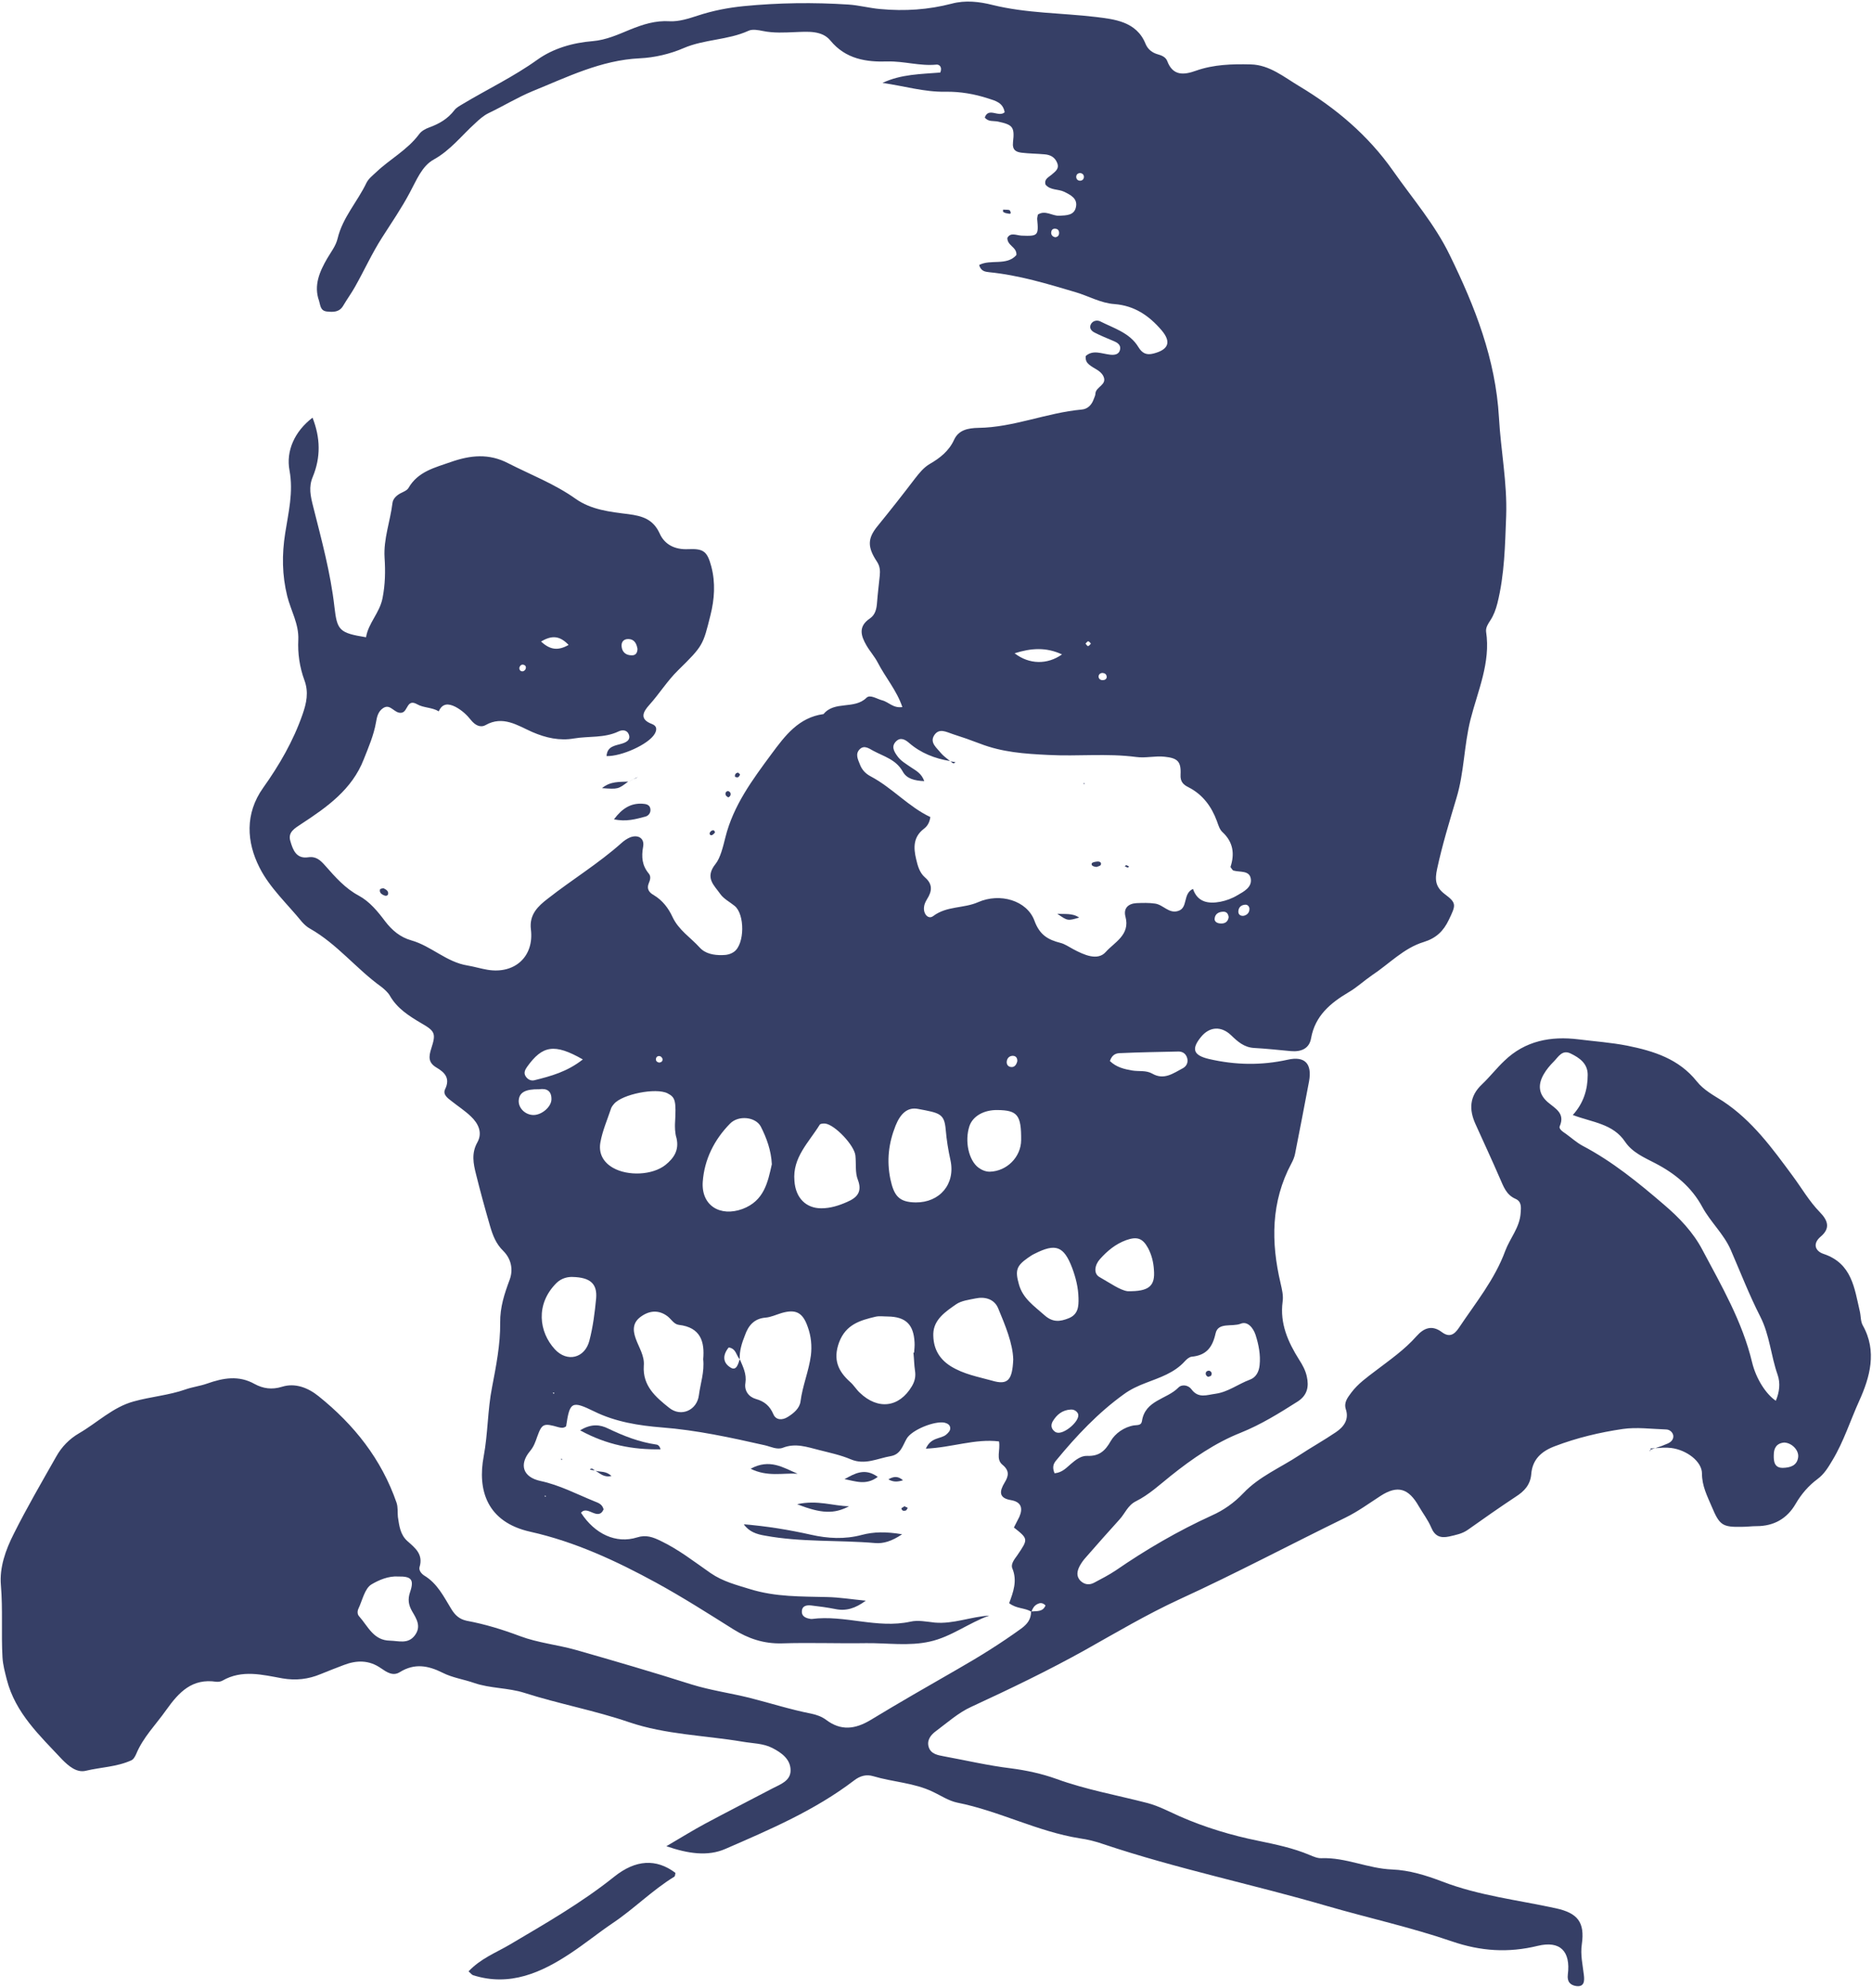 <svg version="1.2" xmlns="http://www.w3.org/2000/svg" viewBox="0 0 829 880" width="829" height="880">
	<title>ramblas-svg</title>
	<style>
		.s0 { fill: #363f66 } 
	</style>
	<g id="Layer">
		<path id="Layer" fill-rule="evenodd" class="s0" d="m731 641.2q1 0 2-0.1-1.1 0.3-2.1 0.7zm7.6-2.2c1.4-0.6 2.6-1.8 2.4-3.5-0.3-1.6-1.7-2.7-3.3-2.7-6.4-0.2-12.9-1.1-19.1-0.2-10.2 1.5-20.3 3.9-30 7.6-5.9 2.2-10 5.8-10.5 12.4-0.4 4.7-3.1 7.6-6.9 10-7.1 4.7-14.1 9.6-21 14.5-2.6 1.9-5.5 2.4-8.5 3.1-3.8 0.8-6.3-0.1-7.9-4-1.4-3.3-3.7-6.3-5.5-9.4-4.5-7.9-9.3-9.5-16.9-4.6-5.1 3.3-10 6.9-15.5 9.6-24.6 12-48.7 24.8-73.6 36.2-14.3 6.6-28 14.7-41.7 22.4-16.5 9.2-33.4 17.3-50.5 25.2-5.7 2.6-10.6 7-15.7 10.8-2.2 1.6-4.1 4-3.1 7.1 1 3 4 3.5 6.7 4 9.8 1.8 19.6 4.1 29.5 5.3 7 0.9 13.9 2.4 20.3 4.7 13.2 4.8 26.9 7.2 40.4 10.7 4.9 1.3 9.6 3.8 14.3 5.9 11.2 4.9 22.8 8.4 34.7 10.8 7.7 1.6 15.5 3.2 22.8 6.3 1.7 0.7 3.5 1.5 5.2 1.4 10.8-0.4 20.6 4.6 31.3 5 7.6 0.3 15 2.6 22.1 5.3 16.3 6.3 33.6 8.2 50.5 11.9 9.5 2.1 12.8 6.1 11.4 15.9-0.7 4.7 0.4 9.1 0.9 13.6 0.3 2.5 0.3 5.4-3.4 4.9-2.6-0.4-4.1-1.9-3.7-5.1 1.3-10.3-3.4-15.1-13.3-12.7-13.1 3.2-25.3 2.4-38.1-2-18.1-6.2-36.8-10.3-55.1-15.6-32.9-9.6-66.6-16.5-99.1-27.4-3.4-1.2-7-2.1-10.6-2.6-18.7-3-35.6-12.1-54.2-15.8-3.8-0.8-7.2-3.1-10.8-4.8-8.3-4-17.7-4.3-26.4-6.9-3-0.9-5.8-0.2-8.5 1.9-17.3 13.2-37.2 21.7-57 30.3-7.8 3.4-16.5 2.1-26.1-1.2 6.5-3.8 11.8-7.1 17.2-10 9.9-5.3 19.9-10.4 29.8-15.6 3.5-1.8 7.9-3.3 8-7.8 0.1-5.1-4-8-8.1-10.1-4.1-2.1-8.8-2-13.3-2.8-16.7-2.8-33.9-3.1-50.1-8.6-15.2-5.2-31.1-8.1-46.4-13-7.2-2.3-15.1-1.9-22.3-4.4-4.6-1.6-9.6-2.3-13.9-4.5-6.4-3.2-12.4-4.3-18.9-0.3-3.1 2-5.9 0-8.4-1.7-5.3-3.7-10.8-3.6-16.5-1.4-3.4 1.3-6.8 2.6-10.2 4-5.5 2.3-11 2.9-16.9 1.9-8.9-1.6-17.9-4-26.6 1-0.7 0.4-1.8 0.6-2.7 0.5-10.7-1.6-16.5 4.5-22.2 12.5-4.5 6.4-10.2 12-13.3 19.5-0.5 1.1-1.2 2.4-2.2 2.8-6.4 2.9-13.4 3-20.1 4.6-4.1 1-7.7-2.2-10.4-4.9-9.9-10.6-20.8-20.6-24.6-35.5-0.8-3.2-1.7-6.4-1.9-9.8-0.6-10.6 0.2-21.2-0.7-31.9-0.7-7.9 2.1-15.7 5.7-22.8 5.8-11.6 12.4-22.9 18.8-34.2 2.4-4.3 5.8-7.8 10.1-10.3 8.1-4.7 15-11.6 24.2-14.1 7.5-2.1 15.5-2.7 22.9-5.3 3.1-1.1 6.5-1.5 9.6-2.6 7.1-2.5 14-3.8 21.1 0.2 3.7 2 7.6 2.6 12.1 1.2 5.8-1.8 11.5 0.4 16.2 4.2 15.7 12.6 27.8 27.8 34.5 47.1 0.7 2.1 0.4 4.2 0.6 6.3 0.6 3.9 1 7.9 4.3 10.8 3.4 3 7 5.8 5.3 11.4-0.4 1.4 0.7 2.9 2.1 3.8 5.8 3.5 8.6 9.3 11.9 14.7 1.7 2.8 3.6 4.6 6.9 5.3 8.1 1.5 15.9 3.9 23.6 6.8 8 3 16.6 3.8 24.7 6.1 17.2 4.9 34.3 9.9 51.3 15.3 8.4 2.6 17.1 3.8 25.6 5.9 9.1 2.3 18.1 5.2 27.3 7 2.4 0.5 4.7 1.3 6.7 2.8 6.5 4.9 12.8 4.1 19.5 0.1 12.7-7.7 25.6-15.1 38.5-22.5 9.8-5.6 19.3-11.5 28.4-18.1 2.7-2 4.3-4.1 4.3-7.5-2.9-1.7-6.5-1.2-9.7-3.7 1.8-4.9 3.7-9.9 1.4-15.4-0.8-1.9 0.9-4 2.2-5.8 4.9-7.2 4.9-7.2-1.5-12.3 0.8-1.5 1.6-3.1 2.4-4.7 1.7-3.9 0.8-6.6-3.6-7.4-5.7-0.9-5.2-4-2.9-7.8 1.8-2.9 2.2-5.3-1-7.9-3-2.5-0.8-6.4-1.5-10.3-10.6-1.3-20.9 2.7-32.4 3.2 2.3-5.2 6.6-4.2 9-6.2 0.9-0.8 1.9-1.7 1.8-3-0.1-1.4-1.3-2-2.5-2.3-4.4-0.9-14.6 3.2-16.8 7.1-1.8 3.1-2.6 6.9-7 7.7-5.9 1-11.5 4.1-17.8 1.4-4.5-1.9-9.3-2.9-14-4.1-5.2-1.3-10.4-3.2-16-1-2.6 1-5.4-0.5-8-1.1-15.1-3.4-30.1-6.7-45.7-7.9-9.9-0.8-20.4-2.4-29.9-7.1-10-4.9-10.8-4.2-12.4 6.6-1.1 0.9-2.2 0.7-3.4 0.4-6.6-1.9-7.3-1.6-9.4 4.2-0.8 2.3-1.5 4.4-3.2 6.4-4.9 5.9-3.2 11.5 4.6 13.2 8.5 1.8 16 5.8 23.9 9 1.7 0.7 3.5 1.2 4.1 3.6-2.5 5.4-7.2-2.1-10 1.5 6.1 9.4 15.5 13.8 24.8 10.9 4-1.3 7.1-0.1 10.4 1.5 8 3.8 15 9.3 22.2 14.3 5.4 3.7 11.3 5.2 17.5 7.1 11.3 3.5 22.6 3.2 34.1 3.5 5.4 0.1 10.8 1 17.1 1.6-4.6 3.4-8.7 4.7-13.5 3.7-3.6-0.7-7.2-1.2-10.8-1.6-1.9-0.2-3.9 0.2-4 2.5-0.2 2.2 1.6 3.1 3.5 3.4 0.3 0.1 0.6 0.1 0.9 0.1 14.6-1.9 28.9 4.4 43.6 1.2 3.4-0.8 7.2 0 10.9 0.4 8.2 0.7 15.9-2.6 24.1-3.1-9.1 3.2-16.8 9.4-26.3 11.5-9.3 2.1-18.8 0.6-28.2 0.7-12.5 0.2-24.9-0.3-37.4 0.1-8 0.2-14.8-2.1-21.4-6.2-11.3-7.1-22.6-14.3-34.3-20.7-17.6-9.6-35.9-18.1-55.6-22.5-19.4-4.3-23.5-18.6-20.7-33.4 1.9-10.2 1.7-20.5 3.7-30.6 1.8-9.4 3.7-19 3.6-28.5-0.1-7 1.9-12.9 4.2-19.1 1.7-4.6 0.6-9.3-2.8-12.7-3.3-3.2-4.7-7-5.9-11.1-2.2-7.6-4.3-15.2-6.2-22.9-1.2-4.7-2.1-9.3 0.6-14.1 2.4-4.3 0.4-8.4-2.9-11.5-2.6-2.5-5.7-4.5-8.6-6.8-1.7-1.3-3.9-2.9-2.8-5.2 2.4-4.9-0.2-7.5-3.8-9.6-3.7-2.2-3.5-4.8-2.3-8.5 2.1-6.5 1.7-7.6-4.2-11-5.6-3.3-10.9-6.6-14.2-12.4-0.9-1.5-2.4-2.8-3.8-3.9-11-7.9-19.5-18.9-31.5-25.7-1.3-0.7-2.5-1.8-3.5-2.9-6.5-8-14.4-15.2-18.9-24.2-5.7-11.2-6.5-23.8 1.6-35.2 7.2-10.1 13.4-20.8 17.5-32.6 1.7-4.9 2.8-9.7 0.8-15.1-2.1-5.7-3-11.8-2.7-17.9 0.3-7-3.3-12.9-4.9-19.3-2.3-9.3-2.4-18.4-0.9-27.9 1.4-9.1 3.7-18 1.9-27.8-1.6-8.5 2.2-17.2 10.2-23.3 3.5 8.9 3.7 17.5 0.1 26.2-1.9 4.5-1 8.5 0.2 13.2 3.7 14.7 7.7 29.3 9.4 44.4 1.2 10.3 2.1 11.5 14 13.4 1-6.3 6-10.7 7.3-17.3 1.2-6.1 1.3-11.9 0.9-18-0.5-8.2 2.5-16 3.5-24.1 0.2-1.8 1.6-3.2 3.3-4.2 1.3-0.7 3.1-1.3 3.8-2.5 4.2-7.3 11.7-9 18.8-11.5 8.6-3 16.8-3.9 25.4 0.6 10 5.1 20.5 9.1 29.8 15.7 6.9 4.9 15.3 5.8 23.4 6.8 6.1 0.8 10.9 2.2 13.8 8.5 2.2 5 6.8 7.3 12.7 7 6.8-0.3 8.4 1 10.2 7.7 1.9 7.2 1.4 14.5-0.4 21.6-3.3 13.2-3.2 13.4-14.3 24.3-4.8 4.7-8.3 10.4-12.8 15.4-2.8 3.1-4.4 6.3 1.2 8.4 2.4 0.9 2.2 2.7 1.2 4.4-2.7 4.6-14.7 10-21.3 9.8 0.3-4.6 4.1-4.6 7.1-5.6 1.8-0.6 3.6-1.6 2.8-3.9-0.8-2.2-3-2.2-4.6-1.4-6.3 3-13.2 2-19.7 3.1-6.3 1.1-12.4-0.2-18.6-2.9-6.3-2.8-12.9-7.4-20.6-3-2.4 1.3-4.7-0.1-6.4-2.2-1.9-2.4-4.1-4.4-6.9-5.9-3.2-1.6-5.8-1.6-7.4 2-2.9-1.8-6.7-1.5-9.5-3.1-4.7-2.7-4.1 3.2-6.9 3.7-3.3 0.6-4.9-4.3-8.3-2-2.2 1.5-2.7 3.9-3.1 6.3-1 5.7-3.3 11-5.4 16.3-5.2 13.4-16.3 21.2-27.6 28.6-2.8 1.9-6.2 3.6-4.9 7.7 1.1 3.8 2.6 7.9 7.9 7.1 3.5-0.5 5.4 1.3 7.6 3.8 4.4 5 8.8 10 14.8 13.2 4.8 2.6 8.4 7 11.7 11.4 3 3.9 6.6 7 11.6 8.4 8.8 2.5 15.5 9.6 24.8 11.1 3 0.5 5.9 1.4 8.9 1.9 12.1 2 20.7-5.9 19.2-17.9-0.8-6.6 3.2-10.3 7.5-13.6 10.7-8.4 22.4-15.5 32.6-24.6 1.1-1 2.4-1.9 3.8-2.5 3.6-1.4 6.5 0.4 5.8 4.1-0.8 4.5-0.5 8.3 2.5 11.9 1.1 1.3 0.6 2.9 0 4.3-1.1 2.6 0.3 4.2 2.3 5.3 3.8 2.3 6.4 5.7 8.2 9.6 2.7 5.8 8 9.1 12 13.5 2.5 2.8 6.3 3.5 10.1 3.4 1.9 0 3.7-0.4 5.2-1.5 4.7-3.4 4.8-16.6 0.2-20.3-2.1-1.7-4.8-3.1-6.3-5.2-2.7-3.9-7.1-7.2-2.1-13.4 2.1-2.6 3.3-7.6 4.3-11.6 3.5-14.2 12-25.6 20.5-37.1 6-8.1 12-16.1 23-17.6 4.9-6 13.6-1.9 19-7.2 1.6-1.6 4.6 0.5 6.9 1.1 2.9 0.7 4.9 3.6 9 3-2.5-7.4-7.5-13.1-10.9-19.7-1.4-2.7-3.5-5-5-7.6-2.5-4.3-3.7-8.4 1.5-11.9 2.5-1.7 3-4.4 3.2-7.2 0.3-3.9 0.8-7.9 1.2-11.8 0.2-2.1 0.1-4.1-1.2-6.1-4.4-6.6-4.2-10.4 0.2-15.8 5.7-7 11.3-14.1 16.7-21.2 1.9-2.4 3.7-4.7 6.4-6.3 4.5-2.6 8.5-5.7 10.8-10.7 2-4.4 6.2-5.2 10.8-5.3 15.6-0.2 30.2-6.7 45.7-8.1 2.6-0.2 4.4-2 5.3-4.5 0.3-0.9 0.8-1.7 0.8-2.6 0.2-3.1 5.4-3.8 3.5-7.7-1.3-2.6-4.2-3.3-6.3-5.1-0.9-0.8-1.7-1.7-1.5-3.8 3.2-2.9 7.1-1 10.8-0.6 1.9 0.2 3.9 0 4.4-2.2 0.5-2.2-1.3-3.2-3-3.9-2.8-1.2-5.6-2.3-8.3-3.7-1.4-0.7-2.5-2-1.6-3.7 0.8-1.5 2.6-1.9 4-1.3 6.1 3.1 13.2 5.1 17 11.4 1.7 2.8 3.6 3.7 6.7 2.9 6.7-1.7 8-5.1 3.6-10.3-5.5-6.4-11.9-10.9-20.9-11.6-6-0.4-11.5-3.6-17.3-5.3-12.5-3.7-25-7.5-38.1-8.8-1.8-0.2-3.7-0.4-4.5-3.2 5.1-2.7 12.2 0.5 16.5-4.4 0.3-3.6-4.1-4.1-4-7.6 1.4-2.6 4-1.1 6.3-1 7.3 0.3 7.6 0 6.9-7.4 0-0.6 0.2-1.2 0.3-1.9 3.3-2.2 6.4 0.7 9.6 0.5 3.1-0.2 6.6-0.1 7.3-4 0.7-3.7-2.4-5.2-5.2-6.6-2.7-1.3-6.2-0.6-8.3-3.2-0.7-2.4 1.3-3.2 2.6-4.3 1.6-1.4 3.6-2.6 2.6-5.2-1-2.6-3-3.7-5.7-3.9-3.3-0.3-6.7-0.3-10-0.7-2.5-0.3-4.3-1.1-3.9-4.7 0.8-6.8-0.2-7.7-6.7-9.1-2-0.4-4.3 0.2-5.8-1.8 1.7-4.7 6.1 0.1 8.8-2.3-0.7-4.3-4.1-5.1-7.2-6.1-6.1-2-12.5-3.1-18.9-3-9.5 0.2-18.6-2.6-28-3.9 8.2-3.9 17.1-3.9 25.6-4.6 1-2.5-0.5-3.7-1.8-3.5-7.3 0.7-14.3-1.6-21.6-1.4-9.3 0.3-18.5-1-25.3-9.3-3.7-4.5-10.1-3.9-15.4-3.7-4.9 0.2-9.7 0.5-14.5-0.5-2-0.4-4.6-0.9-6.3-0.1-9.2 4.2-19.5 3.7-28.8 7.7-6 2.6-12.9 4.2-19.4 4.5-17.2 0.8-32.3 8.4-47.6 14.6-6.5 2.7-12.9 6.6-19.4 9.7-2.2 1.1-4 2.7-5.8 4.4-6.1 5.5-11 12-18.4 16.1-5.3 2.9-7.7 9.3-10.6 14.6-3.7 7-8.2 13.5-12.4 20.1-4.4 6.9-7.8 14.4-11.8 21.5-1.6 2.9-3.6 5.6-5.3 8.5-1.7 2.9-4.3 2.9-7.2 2.6-3-0.3-2.9-2.8-3.5-4.7-2.5-6.9 0.3-13.1 3.6-18.8 1.7-2.9 3.8-5.5 4.6-8.8 2.2-9.3 8.8-16.3 12.8-24.7 0.9-1.8 2.7-3.2 4.3-4.7 6.1-5.8 13.8-9.8 19-16.8 1-1.4 2.8-2.4 4.5-3 4.4-1.6 8.2-3.8 11.1-7.6 0.9-1.2 2.3-1.9 3.6-2.7 11-6.6 22.6-12.1 33.2-19.7 7-5 15.7-7.5 24.5-8.2 5.9-0.5 11.2-2.9 16.5-5.1 5.7-2.3 11.2-4.1 17.6-3.7 4.1 0.2 8.4-1.2 12.4-2.5 6.7-2.2 13.4-3.5 20.4-4.2 15.4-1.5 30.8-1.7 46.3-0.7 4.7 0.3 9.4 1.6 14.2 2 10.8 1 21.2 0.3 31.6-2.4 6-1.6 12.2-0.9 18.1 0.6 15.1 3.7 30.5 3.5 45.7 5.3 8 1 18 1.9 22 11.9 1 2.4 2.9 3.9 5.3 4.6 1.8 0.5 3.6 1.2 4.3 3 2.5 6.7 7.4 6.2 12.7 4.3 7.9-2.8 16.1-3 24.3-2.8 8.3 0.2 14.7 5.6 21.4 9.6 16.2 9.7 30.5 21.7 41.6 37.5 8.7 12.4 18.6 23.8 25.2 37.5 11.1 22.7 20.2 45.8 21.7 71.7 0.8 14.5 3.7 28.9 3.2 43.5-0.5 13-0.7 26-3.9 38.8-0.7 2.7-1.6 5.2-3.1 7.5-1 1.5-2.1 3.2-1.9 5 2.1 13.7-3.7 26.3-6.9 38.9-2.9 11.6-2.8 23.5-6.2 34.7-3.1 10.4-6.3 20.8-8.6 31.5-1 4.7-0.8 7.9 3.4 11.1 5.4 4 4.9 4.9 1.8 11.4-2.4 5-5.6 8.1-11.1 9.8-8.9 2.7-15.3 9.7-22.9 14.7-3.5 2.4-6.7 5.4-10.3 7.5-8.1 4.8-14.9 10.4-16.7 20.4-0.8 4.7-4.5 6.1-9 5.7-5.4-0.5-10.9-1.1-16.4-1.4-4.3-0.3-7.1-2.8-10-5.6-4.5-4.3-9.7-3.8-13.4 0.8-4.4 5.4-3.2 8.1 3.6 9.7 11.7 2.7 23.2 2.9 34.9 0.3 7.6-1.7 10.8 1.8 9.4 9.6-2 10.7-4.1 21.4-6.2 32.1-0.3 1.5-0.9 2.9-1.6 4.2-9.1 17-9.1 34.9-4.8 53.1 0.6 2.7 1.3 5.4 0.9 8.1-1.3 9.7 2.4 17.9 7.3 25.7 1.5 2.3 2.8 4.7 3.4 7.4 1 4.5 0.3 8.3-4 11.1-8.2 5.2-16.2 10.2-25.4 13.9-11.1 4.4-21.3 11.4-30.8 19-5 4-9.7 8.4-15.5 11.3-3.6 1.8-4.8 5.4-7.2 8-5.1 5.6-10.1 11.3-15.1 17-1 1.1-1.9 2.4-2.6 3.7-1.2 2.3-1.6 4.7 0.6 6.7 1.8 1.6 3.9 1.7 5.9 0.6 3.2-1.7 6.5-3.4 9.5-5.4 13.5-9.3 27.6-17.5 42.5-24.3 5.2-2.3 9.9-5.6 14-9.9 7-7.4 16.5-11.3 24.8-16.8 5.3-3.5 10.9-6.6 16.2-10.2 3.4-2.3 5.9-5.5 4.4-10.1-1-3.1 0.8-5.2 2.4-7.4 3-4 7-6.8 10.8-9.7 6.3-4.8 12.8-9.3 18.1-15.3 3.2-3.6 6.8-5.1 11.2-1.8 3.2 2.4 5.4 1.3 7.5-1.8 7.4-11.1 15.9-21.4 20.6-34.2 2.1-5.6 6.4-10.3 6.8-16.7 0.2-2.5 0.5-5.1-2.3-6.3-4.1-1.8-5.3-5.5-6.9-9.1-3.5-8.1-7.2-16-10.8-24-2.9-6.4-2.7-12.3 2.8-17.5 3.5-3.3 6.5-7.2 10-10.5 9.2-8.9 20.6-11 32.8-9.5 7.2 0.9 14.4 1.4 21.6 2.8 11.9 2.4 22.9 5.9 30.8 15.8 3.1 3.9 7.5 6.2 11.6 8.8 13 8.6 21.9 20.9 30.9 33.1 4 5.4 7.3 11.2 12 16 3.4 3.5 4.9 7 0.4 10.8-3.8 3.2-2.4 6.5 1.3 7.7 12.5 4.2 13.6 15.1 16 25.4 0.5 2.1 0.3 4.4 1.3 6.2 6.5 11.5 3.1 23.1-1.5 33.3-4 8.8-6.9 18.1-11.9 26.4-1.9 3.2-3.7 6.2-6.7 8.4-3.9 2.9-7.1 6.6-9.6 10.9-3.8 6.6-9.7 9.9-17.3 9.9-2.1 0-4.3 0.3-6.4 0.3-8.8 0.2-10-0.7-13.5-9-2-4.7-4.3-9.1-4.3-14.6 0-5.3-6.7-10.4-13.6-11.3-2.4-0.3-4.7-0.1-7.1 0.1 1.9-0.6 3.8-1.3 5.6-2.1zm-282 74.4q0.1 0.1 0.1 0.1 0-0.1 0.1-0.1-0.1 0-0.2 0 0 0 0 0zm6.4-2.7c-1.4-1.4-2.6-1.1-3.6-0.6-1.4 0.7-2.1 1.9-2.6 3.3 2.3-0.3 5 0.3 6.2-2.7zm-268.7-395.8q0 0 0 0l-0.1 0.1q0-0.1 0.1-0.1zm133.3 286.8c1.4 3.3 3.1 6.5 2.5 10.5-0.6 3.5 1.5 6.2 4.6 7.1 3.9 1.1 6.2 3.1 7.8 6.8 1.1 2.6 3.9 2.7 6.3 1.2 2.6-1.6 5.3-3.8 5.7-6.9 0.9-7 3.7-13.5 4.6-20.4 0.5-4.2 0.1-8.5-1.4-12.6-2.2-6.4-5.3-8-11.7-6.1-2.3 0.7-4.6 1.8-7 2-5 0.4-7.6 3.5-9.1 7.8-1.4 3.5-2.5 7-2.3 10.6-1.6-1.5-1.5-4.7-4.9-5.2-2.7 3.3-2.8 6.8 1 9 2.5 1.4 3.2-1.8 3.9-3.8zm93.1-264.8c-6.7-1.1-12.9-3.5-18.1-8-1.6-1.4-3.7-2.7-5.7-0.8-2.3 2.2-1.1 4.4 0.4 6.5 1.6 2.3 4 3.6 6.3 5.2 2.1 1.4 4.5 2.6 5.7 6-4.4-0.2-7.8-1.1-9.5-4.2-3-5.4-8.4-6.7-13.2-9.3-1.8-1-3.9-2.5-5.8-0.7-2.2 2.1-0.9 4.5 0 6.8 0.9 2.4 2.5 4.1 4.8 5.3 9.6 5.1 16.8 13.5 26.4 18-0.4 2.7-1.5 4.2-3 5.3-4.6 3.6-4.5 8.3-3.3 13.3 0.7 3 1.5 6 3.9 8.1 3.5 3 3.2 6.1 0.9 9.7-0.6 1-1.2 2.2-1.3 3.4-0.4 3.1 1.9 5.7 4.1 4 6-4.5 13.4-3.3 19.8-6.1 9.7-4.3 21.7-0.8 25 8.2 2.3 6.3 6 8.4 11.5 9.8 2 0.5 3.8 1.8 5.7 2.8 4.7 2.5 10.8 5.3 14.4 1.2 3.7-4.2 10.9-7.5 8.7-15.6-1-3.8 1.3-5.8 4.9-6 2.7-0.1 5.5-0.2 8.2 0.2 3.6 0.5 6.1 4.5 10.1 3.3 4.7-1.3 2-7.6 6.7-9.8 2 5.9 6.8 6.7 12.1 5.7 2.6-0.5 5.3-1.5 7.6-2.9 2.8-1.6 6.5-3.5 5.9-7.3-0.6-3.8-4.8-2.8-7.6-3.6-0.5-0.1-0.8-0.8-1.4-1.6 1.9-5.7 1.3-11-3.6-15.5-1.2-1.1-1.8-3.1-2.4-4.8-2.4-6.5-6.3-11.8-12.6-15-2.2-1.1-3.7-2.4-3.5-5.6 0.3-5.9-1.4-7.3-7-7.9-4.2-0.5-8.4 0.7-12.7 0.1-12.9-1.7-25.9-0.2-38.9-0.9-10.5-0.5-20.4-1.2-30.2-5q-6-2.3-12-4.2c-2.8-0.9-6.1-2.9-8.3 0.5-2.1 3.3 1.2 5.6 3 7.9 1.1 1.3 2.6 2.3 4 3.5zm275.8 156.7c4.8-5.3 6.6-11.3 6.6-17.8 0-5-3.6-7.5-7.5-9.4-3.8-1.9-5.5 1.5-7.5 3.5-1.7 1.7-3.3 3.6-4.5 5.7-2.7 4.7-2.2 8.8 1.8 12.3 3.4 2.9 7.8 4.9 5.3 10.7-0.5 1.2 1.5 2.5 2.7 3.3 2.5 1.8 4.8 3.9 7.4 5.3 13.3 7 24.8 16.4 36.1 26.1 6.8 5.8 12.9 12.2 17 20 8.5 16 17.7 31.8 22 49.8 1.8 7.4 6.2 14.1 10.5 17 1.6-3.8 2.1-7.7 0.8-11.5-3-8.5-3.5-17.6-7.7-25.8-4.9-9.6-8.8-19.7-13.1-29.6-3.1-7-8.9-12.2-12.5-18.8-4.8-8.9-12.1-14.9-21-19.5-4.8-2.5-10-4.7-13.2-9.4-5.4-8.1-14.5-8.6-23.2-11.9zm-229.5 158.6c3.4-0.3 5.2-2.4 7.2-4.1 2.1-1.8 4.5-3.7 7.2-3.6 5.2 0.2 7.9-2 10.5-6.6 1.9-3.3 5.9-6.2 10.3-6.9 1.5-0.2 3.2 0.1 3.5-1.9 1.4-9.3 11-9.6 16.1-14.8 1.5-1.6 4.4-1.2 5.8 0.7 3.1 4.2 6.8 2.5 10.7 2 5.6-0.8 10-4.3 15.1-6.2 2.8-1 4.1-3.5 4.4-6.4 0.5-4.6-0.4-9.1-1.8-13.5-1-3-3.5-6.2-6.6-4.9-3.8 1.5-10-0.8-11.1 4.3-1.4 6.3-4.2 9.7-10.6 10.3-1 0.1-2.2 1.1-3 2-4.7 5.2-11.1 7.2-17.3 9.6-3.4 1.3-6.7 2.8-9.7 5-11.4 8.2-21 18.4-29.9 29.2-1.2 1.4-2 3-0.8 5.8zm-62.5-53.4q0.1 0 0.3 0c0.1-1.5 0.3-3 0.2-4.5-0.4-8-3.9-11.4-11.9-11.5-1.8 0-3.7-0.3-5.4 0.1-6.8 1.6-13.1 3.4-16.1 11.3-2.8 7.6-0.5 12.8 4.9 17.6 1.6 1.4 2.7 3.3 4.2 4.7 8.1 7.8 17.5 6.6 23.1-2.8 1.3-2.2 1.8-4.3 1.4-6.9-0.4-2.6-0.4-5.3-0.7-8zm-105.6-101.1c0.6-10.5 0.2-11.9-3.3-13.7-5.1-2.6-20.1 0.4-23.7 4.7-0.6 0.7-1.2 1.5-1.4 2.3-1.6 4.8-3.7 9.6-4.6 14.6-0.9 4.7 1 8.8 5.6 11.4 6.5 3.7 17.4 3.3 23.2-1.3 3.7-3 6.1-6.5 4.9-11.8-0.8-2.5-0.7-5.3-0.7-6.2zm12.5 104c0.7-7.7-1.1-14.1-10.8-15.2-2.2-0.3-3.3-2.5-5-3.8-3.7-2.8-7.8-2.7-11.7 0.1-3.6 2.5-3.8 5.8-2.4 9.7 1.4 4 4 7.7 3.6 12.1-0.6 8.9 5.3 13.9 11.2 18.6 5.3 4.3 12.4 1.1 13.2-5.6 0.7-5.3 2.5-10.2 1.9-15.9zm137.3 0.1c-0.2-7.1-3.5-15-6.7-22.7-1.7-4-5.8-5.2-10-4.3-2.9 0.6-6.3 1-8.6 2.6-4.6 3.2-9.9 6.7-10.1 13-0.1 5.8 2 10.8 7.7 14.4 5.8 3.6 12.2 4.7 18.3 6.4 7.1 2.1 9-0.3 9.4-9.4zm-43.2-69.5c10.6 0.1 17.7-8.1 15.4-18.7-1-4.5-1.7-8.9-2.1-13.5-0.6-7.2-2.7-7.4-12.3-9.2-4.7-0.9-7.8 2.2-9.9 7.4-3.1 7.8-4 15.4-2.3 23.7 1.6 7.4 3.8 10.2 11.2 10.3zm-63.7-16.9c-0.3-6.1-2.3-11.6-4.9-16.7-2.3-4.3-9.9-5.1-13.6-1.3-7 7.1-11.4 15.9-12.1 25.8-0.7 10.5 7.7 15.6 17.6 12 9.6-3.6 11.2-11.8 13-19.8zm21.9 19.5c4 0 7.8-1.2 11.4-2.8 4.2-1.8 6.9-4.3 4.8-9.8-1.3-3.2-0.7-7.2-1.1-10.8-0.5-4.5-9-13.5-13.3-14.1-0.8-0.1-2.2 0-2.5 0.5-4.8 7.8-12.1 14.5-11.2 24.8 0.5 7.7 5.2 12.2 11.9 12.2zm-110.1 30.4c-1.9-0.1-4.9 0.4-7.2 2.7-9.4 9.4-7.7 21.7-0.7 29.3 5.4 5.9 13.3 4 15.3-3.8 1.6-6.1 2.4-12.5 3-18.8 0.5-6.4-2.6-9.2-10.4-9.4zm224 9.3c-0.1-4.6-1.2-9-2.8-13.3-3.7-9.7-7.3-11-16.6-6.3-1.1 0.5-2.1 1.2-3.1 1.9-5 3.5-5.6 5.6-3.9 11.6 1.7 6.3 6.7 9.6 11.3 13.7 3.7 3.3 6.9 2.9 10.7 1.4 4.3-1.7 4.5-5.3 4.4-9zm-301.2 123.3c-4.4-0.3-8.7 1.6-11.9 3.5-3 1.8-4 7-5.8 10.8-0.5 1.1-0.5 2.5 0.4 3.4 3.9 4.4 6.3 10.6 13.6 10.7 3.9 0.1 7.9 1.6 10.9-2.2 3.1-4 0.9-7.4-1.1-10.8-1.6-2.8-2-5.3-0.9-8.5 1.9-5.6 0.5-7-5.2-6.9zm275.8-193.1c0.1-11.2-1.6-13.3-10.5-13.4-6-0.1-10.9 2.7-12.4 7.1-2.2 6.7-0.3 15.2 4 18.4 1.5 1.1 3.2 1.8 5 1.8 7.6-0.2 13.8-6.5 13.9-13.9zm47.1 66.8c9.7 0.2 12.3-2.4 11.7-9.5-0.2-3.3-1-6.6-2.6-9.6-2.4-4.4-4.9-5.2-9.7-3.5-4.7 1.7-8.4 4.8-11.6 8.4-2.2 2.4-3.1 6.4-0.1 8 4.6 2.6 9.1 5.8 12.3 6.2zm-7.8-101.9c2.9 2.8 6.4 3.6 9.9 4.2 3 0.5 6.1-0.2 8.9 1.4 5.2 3 9.3-0.2 13.5-2.4 1.7-0.9 2.5-2.7 1.9-4.6-0.6-2-2.2-2.9-4.1-2.8-8.4 0.2-16.8 0.3-25.2 0.7-1.8 0-3.8 0.3-4.9 3.5zm-233.4-0.7c-12.6-7.2-17.9-6.2-24.7 3.3-0.9 1.3-1.6 2.7-0.6 4.2 0.9 1.4 2.4 2.1 3.9 1.7 7.2-1.8 14.4-3.7 21.4-9.2zm-19.3 13.2c-6.2-0.1-8.9 1.4-9.1 5.1-0.1 3.3 2.9 6.2 6.4 6.3 3.8 0.1 8.2-3.7 8.1-7.1 0-3.5-2-4.8-5.4-4.3zm231.5-192.5c-7.1-3.3-13.7-2.8-21-0.5 6.5 5 14.5 5.1 21 0.5zm319.8 348.9c-3.4 0.3-4.6 2.5-4.6 5.5-0.1 2.9 0.3 5.8 4.1 5.7 3.1-0.1 6.2-0.9 6.7-4.7 0.4-3.1-2.8-6.4-6.2-6.5zm-312.6-12.3c-0.1-0.3-0.1-0.6-0.3-0.8-0.7-1.1-1.9-1.6-3.1-1.5-3.6 0.2-6.1 2.2-7.9 5.2-0.8 1.4-0.8 2.9 0.4 4.1 0.4 0.4 0.9 0.8 1.5 0.9 3.1 0.8 9.8-4.8 9.4-7.9zm-225.7-340.8c-4-4.2-7.5-4.3-12.2-1.5 4.1 3.8 7.6 4.1 12.2 1.5zm30.5 1.7c-0.4-2.2-1.3-4.2-3.9-4.3-2.3-0.1-3.4 1.4-3.1 3.5 0.3 2.4 2 3.7 4.4 3.7 1.8 0.1 2.6-1.1 2.6-2.9zm261.8 118.8c-0.2-1.5-0.9-2.4-2.3-2.4-2 0-3.7 0.9-3.9 3-0.2 1.4 1.1 2.1 2.4 2.2 2 0.2 3.5-0.6 3.8-2.8zm-93.6 63.8c0.1-1.4-0.6-2.4-2-2.4-1.3 0-2.3 0.8-2.6 2.1-0.3 1.3 0.2 2.5 1.5 2.8 1.8 0.4 2.7-0.9 3.1-2.5zm102.8-67.7c-0.2-1-0.9-1.7-1.9-1.6-1.7 0.1-2.9 1.1-3 2.9-0.1 1.5 1 2.2 2.4 2 1.7-0.4 2.6-1.6 2.5-3.3zm-75-325.5c-1.1 0.1-1.7 0.7-1.7 1.7 0 1 0.7 1.7 1.7 1.7 1 0 1.7-0.7 1.7-1.7 0-1-0.7-1.6-1.7-1.7zm11.8 223.2c0-1.3-0.8-1.8-1.8-1.9-1 0-1.8 0.6-1.8 1.6 0 1 0.8 1.6 1.8 1.6 1 0 1.7-0.5 1.8-1.3zm-260.1-4.3c-0.1 1 0.4 1.7 1.4 1.7 0.5 0 1.1-0.5 1.3-0.9 0.4-0.9 0.2-1.7-0.8-2-0.9-0.3-1.6 0.3-1.9 1.2zm237.2-190.5c1 0 1.7-0.6 1.8-1.6 0.1-1-0.3-1.9-1.3-2.1-1.5-0.3-2.2 0.5-2.2 1.9 0.1 1 0.8 1.6 1.7 1.8zm-175.3 365.4c1-0.1 1.6-0.6 1.5-1.6-0.1-0.4-0.5-1-1-1.2-0.9-0.3-1.7 0.1-1.9 1-0.2 1 0.4 1.6 1.4 1.8zm191.2-185.5c-0.4-0.4-0.8-1-1.2-1-0.4 0-0.8 0.7-1.2 1 0.4 0.4 0.7 1.1 1.1 1.1 0.5 0 0.9-0.7 1.3-1.1zm-241.3 377.3l-0.6-0.1 0.2 0.6zm3-45.7l0.4 0.6 0.3-0.6z"/>
		<path id="Layer" class="s0" d="m207.5 872.7c5.4-5.7 12-8.2 18-11.7 15.9-9.4 32-18.6 46.5-30.2 9.5-7.6 18.6-8.1 27.1-1.7-0.1 0.6-0.1 1.4-0.5 1.7-9.8 6-17.9 14.3-27.5 20.7-6.2 4.2-12.1 9-18.3 13.1-12.9 8.6-27 15-43.3 9.8-0.6-0.2-1-0.8-2-1.7z"/>
		<path id="Layer" class="s0" d="m329.4 674.8c10 0.8 19.9 2.4 29.7 4.6 7.5 1.7 15 2.1 22.5 0.1 5.3-1.4 10.7-1.5 17.9-0.3-4.6 3.1-8.3 4.2-11.9 3.9-16.3-1.4-32.7-0.3-48.9-3.3-3.6-0.6-7-1.7-9.3-5z"/>
		<path id="Layer" class="s0" d="m256.9 633.2c5-3.1 9-2.5 12.4-0.8 6.9 3.3 13.8 6 21.4 7.1 0.8 0.1 1.5 0.8 1.8 2.1-12.2 0.2-23.7-1.9-35.6-8.4z"/>
		<path id="Layer" class="s0" d="m271.9 362.7c3.6-4.8 7.4-7.2 12.6-6.9 1.6 0.1 3.2 0.4 3.5 2.2 0.3 1.7-0.7 3.1-2.2 3.5-4.2 1.1-8.5 2.4-13.9 1.2z"/>
		<path id="Layer" class="s0" d="m353 665.9c9.1-2 15.9 0.8 23 0.9-6.6 3.5-12.3 3.3-23-0.9z"/>
		<path id="Layer" class="s0" d="m332.4 650.2c8.5-4.6 14.4-0.5 20.8 2.2-6.6-0.4-13.3 1.5-20.8-2.2z"/>
		<path id="Layer" class="s0" d="m374 654.8c4.4-2.4 8.9-5.2 14.7-1-5.1 3.9-9.9 1.9-14.7 1z"/>
		<path id="Layer" class="s0" d="m278.2 346c-4.5 3.4-4.5 3.4-11.6 2.9 3.7-3.1 7.8-2.7 11.6-2.9z"/>
		<path id="Layer" class="s0" d="m393.4 654.9c2.6-1.5 4.4-1.4 6.5 0.4-2.3 0.7-4.2 0.9-6.5-0.4z"/>
		<path id="Layer" class="s0" d="m169.8 393.2c1 0.5 2.2 1.1 2.1 2.4-0.1 1.1-1.2 1.1-2 0.7-1.1-0.5-2-1.3-1.6-2.6 0.2-0.3 1-0.4 1.5-0.5z"/>
		<path id="Layer" class="s0" d="m444.2 92.8c1.1 0.1 2.9-0.1 3.1 0.5 1 2.1-0.9 1.1-1.6 1.1-0.5 0-1-0.4-1.5-0.6 0-0.4 0-0.7 0-1z"/>
		<path id="Layer" class="s0" d="m263.7 651.1c2.2 0.6 4.6 0 7.1 2.3-3.4 0.8-5.1-1.2-7.1-2.3z"/>
		<path id="Layer" class="s0" d="m322.5 353c-0.4-0.3-1-0.6-1.1-1-0.3-0.9 0-1.7 1-1.8 0.3 0 1 0.5 1.1 0.9 0.2 0.8-0.1 1.5-1 1.9z"/>
		<path id="Layer" class="s0" d="m326.8 342c0.3 0.3 1 0.7 0.9 0.9-0.1 0.4-0.5 1-0.9 1.2-0.4 0.1-1.3-0.1-1.3-0.3-0.2-1 0.4-1.6 1.3-1.8z"/>
		<path id="Layer" class="s0" d="m400.5 666.8c0.5 0.2 1 0.5 1.5 0.7-0.3 0.4-0.5 1.1-0.9 1.2-0.9 0.3-1.8 0.1-1.9-1 0.1-0.2 0.9-0.5 1.3-0.9z"/>
		<path id="Layer" class="s0" d="m316.6 368.6c-0.4 0.4-0.8 0.9-1.3 1.1-0.7 0.2-1.2-0.3-1-1 0.2-0.5 0.7-1 1.2-1.1 0.7-0.2 1.1 0.3 1.1 1z"/>
		<path id="Layer" class="s0" d="m249 645.9l-0.3 0.5-0.3-0.6z"/>
		<path id="Layer" class="s0" d="m263.7 651c-0.8-0.1-1.7-0.3-2.5-0.4 1.1-1.3 1.7 0.4 2.5 0.4z"/>
		<path id="Layer" class="s0" d="m731 642c-0.2 0.2-0.4 0.4-0.6 0.5 0.2-0.2 0.3-0.5 0.5-0.7z"/>
		<path id="Layer" class="s0" d="m278.3 346.1c1.2-0.6 2.4-1.3 3.6-1.9l0.1 0.1c-1.3 0.5-2.5 1.1-3.7 1.8-0.1-0.1 0 0 0 0z"/>
		<path id="Layer" class="s0" d="m281.9 344.2c0.2-0.1 0.4-0.2 0.6-0.4-0.1 0.2-0.3 0.3-0.6 0.4 0.1 0.1 0 0 0 0z"/>
		<path id="Layer" class="s0" d=""/>
		<path id="Layer" class="s0" d=""/>
		<path id="Layer" class="s0" d=""/>
		<path id="Layer" class="s0" d=""/>
		<path id="Layer" class="s0" d="m468.2 404.5c3.2 0.3 6.7-0.4 9.7 1.7-5.1 1.5-5.1 1.5-9.7-1.7z"/>
		<path id="Layer" class="s0" d="m485.5 383.8c-1.3-0.2-2.4-0.6-2-1.6 0.2-0.5 1.5-0.7 2.4-0.8 0.9-0.1 2 0.3 1.6 1.4-0.2 0.6-1.5 0.8-2 1z"/>
		<path id="Layer" class="s0" d="m499.4 384.1c-0.4-0.2-0.9-0.4-1.3-0.6 0.2-0.2 0.5-0.5 0.6-0.5 0.5 0.1 0.9 0.4 1.3 0.6-0.1 0.2-0.3 0.3-0.6 0.5z"/>
		<path id="Layer" class="s0" d="m420.7 337c0.8 0.1 1.6 0.3 2.4 0.4-1.1 1.3-1.6-0.3-2.4-0.4 0-0.1 0 0 0 0z"/>
		<path id="Layer" class="s0" d="m480.3 347.1l-0.6-0.2 0.5-0.3z"/>
		<path id="Layer" class="s0" d=""/>
		<path id="Layer" class="s0" d="m535 609.5c-0.9-0.4-1.3-1.2-0.9-2.1 0.2-0.4 1-0.7 1.4-0.6 1 0.3 1.3 1.2 0.9 2-0.1 0.5-0.9 0.5-1.4 0.7z"/>
	</g>
</svg>